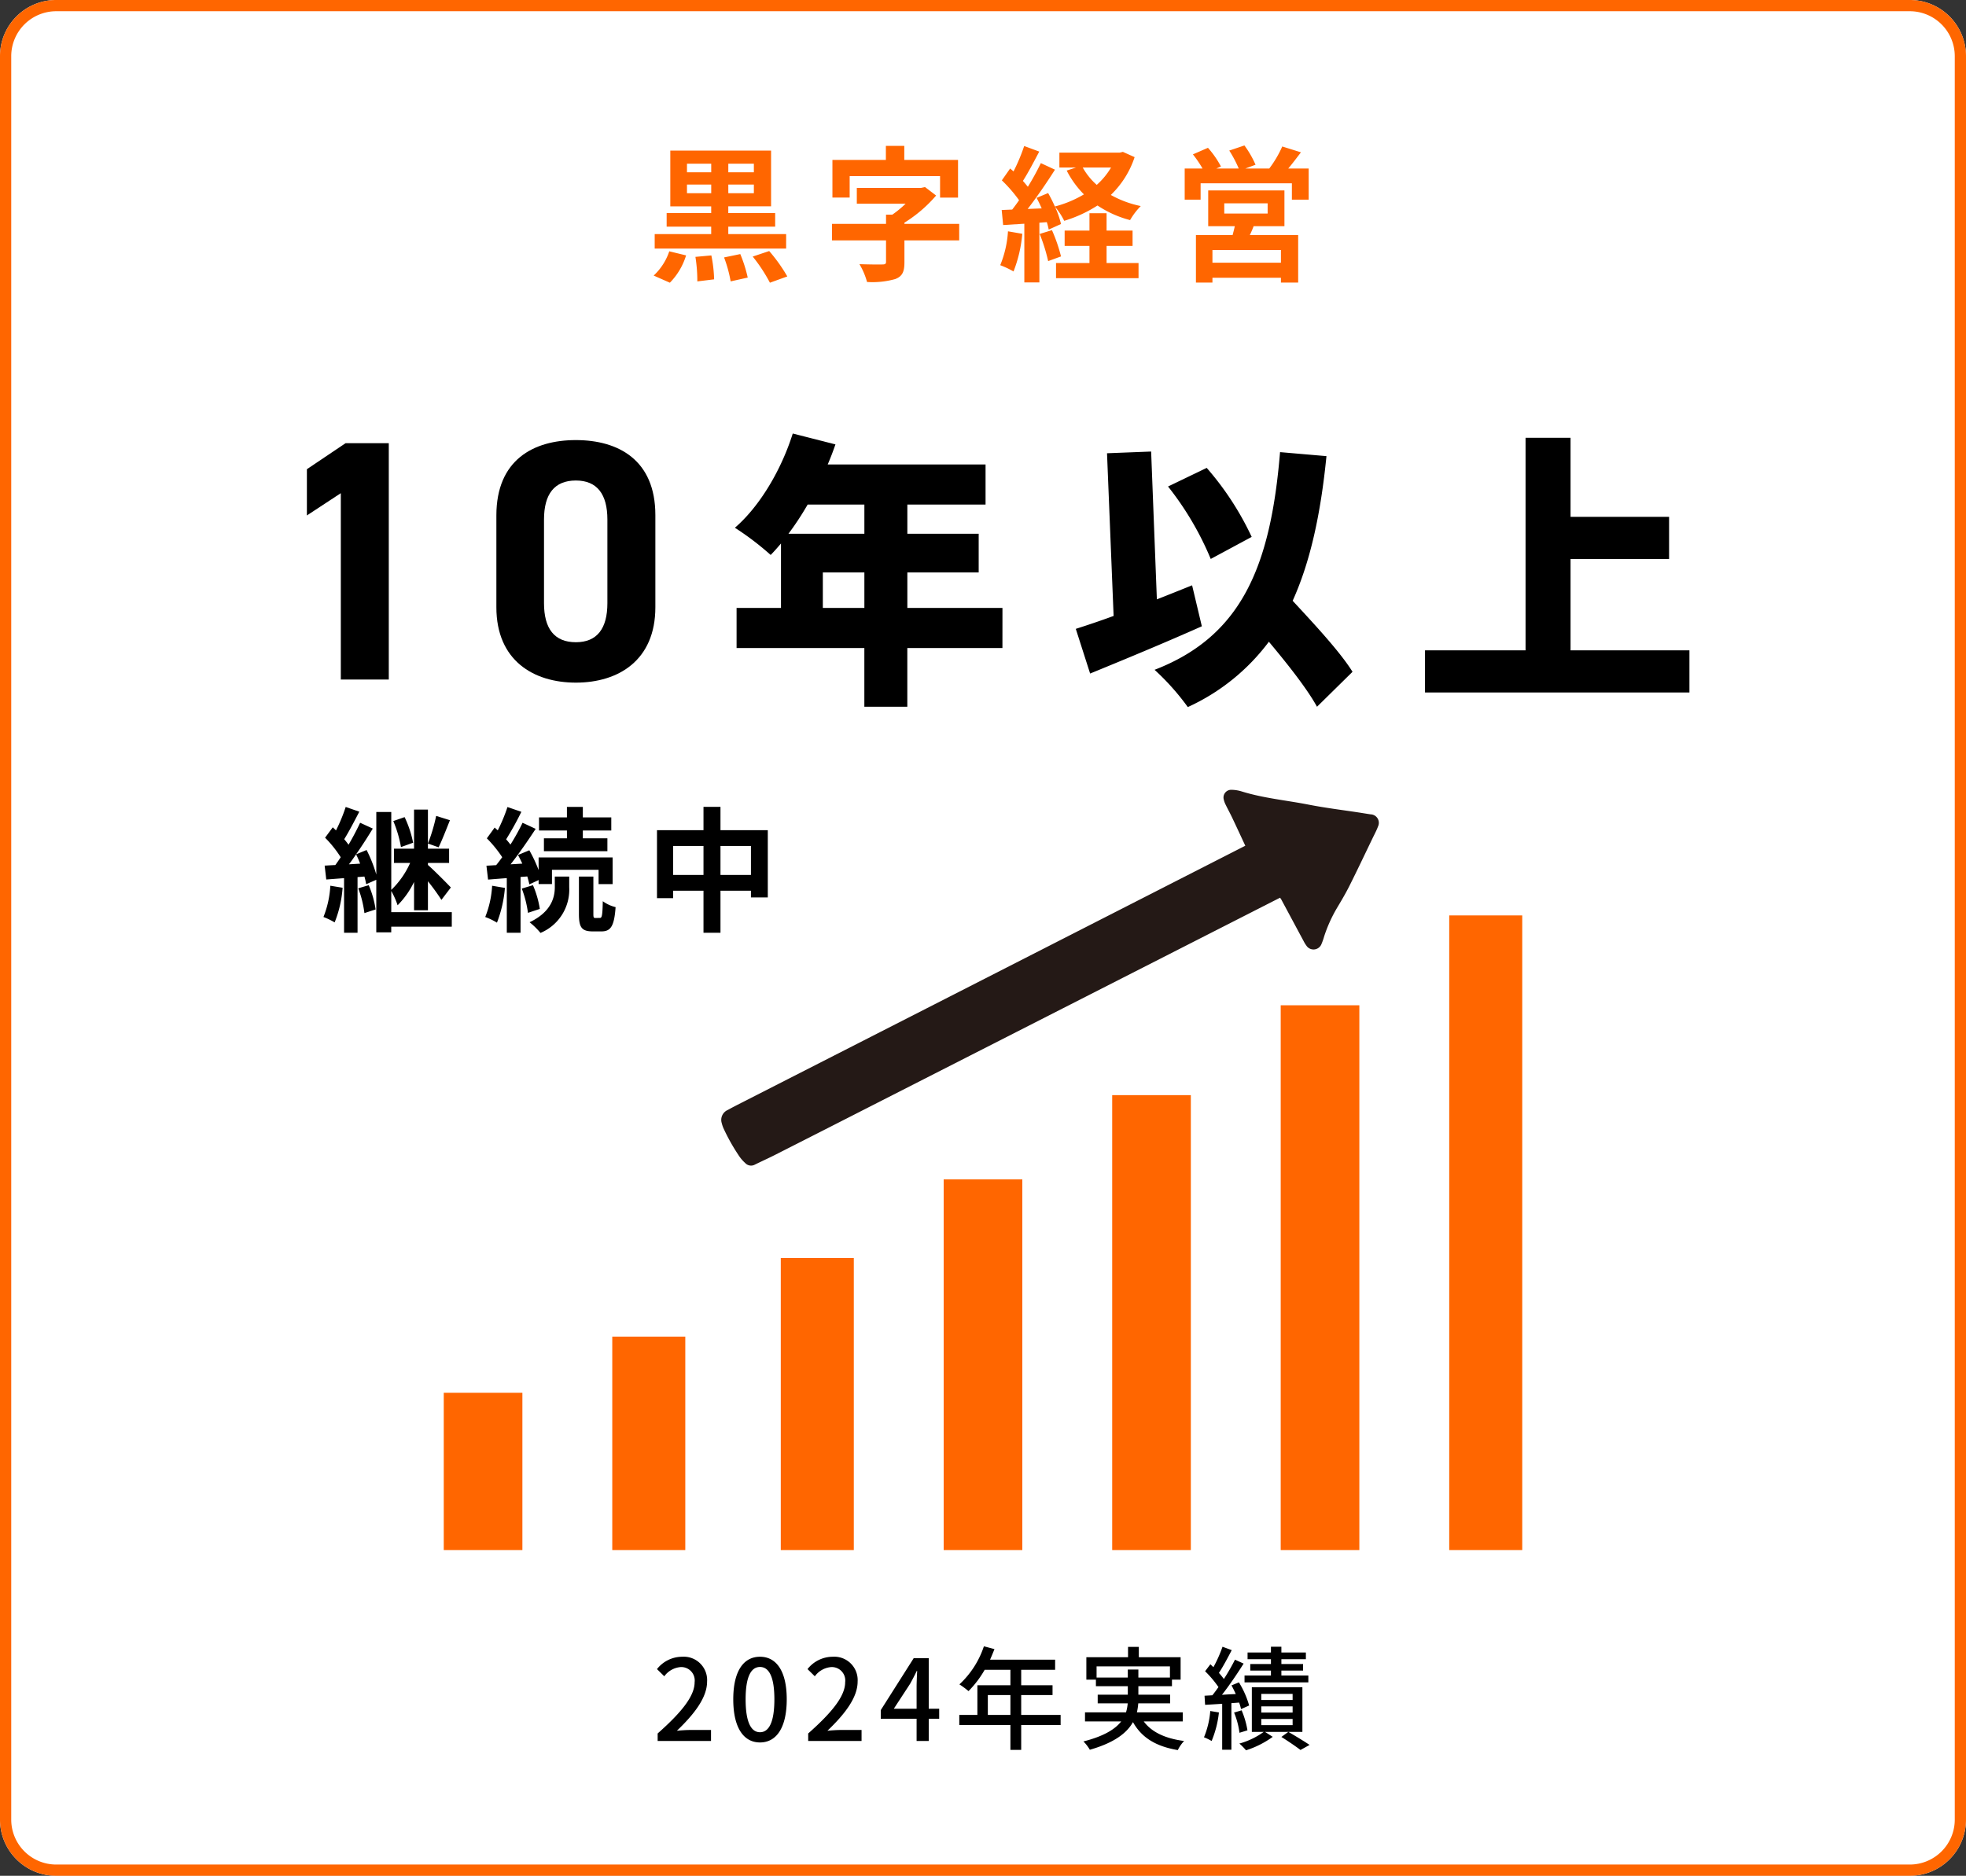 <svg xmlns="http://www.w3.org/2000/svg" width="350" height="334" viewBox="0 0 350 334">
  <rect x="0" y="0" width="350" height="334" fill="#333333" stroke="none"/>
  <g id="グループ_2171" data-name="グループ 2171" transform="translate(-15259 -4532)">
    <path id="パス_3664" data-name="パス 3664" d="M10,0H340a10,10,0,0,1,10,10V324a10,10,0,0,1-10,10H10A10,10,0,0,1,0,324V10A10,10,0,0,1,10,0Z" transform="translate(15259 4532)" fill="#fff"/>
    <path id="長方形_1734_-_アウトライン" data-name="長方形 1734 - アウトライン" d="M10,2a8.009,8.009,0,0,0-8,8V324a8.009,8.009,0,0,0,8,8H340a8.009,8.009,0,0,0,8-8V10a8.009,8.009,0,0,0-8-8H10m0-2H340a10,10,0,0,1,10,10V324a10,10,0,0,1-10,10H10A10,10,0,0,1,0,324V10A10,10,0,0,1,10,0Z" transform="translate(15259 4532)" fill="#f60"/>
    <path id="パス_3665" data-name="パス 3665" d="M-52.7-13.6v-1.534h4.316V-13.6Zm0-5.252h4.316v1.534H-52.7Zm11.908,1.534h-4.55V-18.85h4.55Zm0,3.718h-4.55v-1.534h4.55Zm5.746,7.28h-10.3V-7.644H-37v-2.418h-8.346v-1.2h7.618V-21.19h-17.94v9.932h7.28v1.2h-7.93v2.418h7.93v1.326H-58.448v2.574h23.4Zm-20.7,8.658a11.89,11.89,0,0,0,2.886-4.862l-2.99-.728A10.438,10.438,0,0,1-58.63,1.066Zm4.55-4.6a26.948,26.948,0,0,1,.338,4.368l2.99-.364a24.149,24.149,0,0,0-.494-4.264Zm5.1.1a23.064,23.064,0,0,1,1.17,4.264l3.042-.676a24.759,24.759,0,0,0-1.326-4.186Zm5.1-.156A28.471,28.471,0,0,1-37.934,2.34l3.094-1.118A28.815,28.815,0,0,0-38.064-3.3ZM-23.738-16.64H-7.644v3.822h3.2v-6.708h-9.568v-2.5H-17.29v2.5h-9.516v6.708h3.068Zm19.5,8.5h-9.75v-.208a24.481,24.481,0,0,0,5.642-4.836l-1.976-1.508-.728.156H-22.464v2.808h8.684a18.463,18.463,0,0,1-2.366,1.95h-1.118v1.638h-9.62V-5.2h9.62v3.822c0,.364-.156.468-.676.468-.52.026-2.47,0-4.056-.052A12.537,12.537,0,0,1-20.644,2.21a15.03,15.03,0,0,0,5.018-.52c1.274-.494,1.638-1.3,1.638-2.99V-5.2h9.75ZM4.446-6.812A18.9,18.9,0,0,1,3.068-.78,15.283,15.283,0,0,1,5.434.338,24.039,24.039,0,0,0,6.994-6.37Zm5.642.468A30.765,30.765,0,0,1,11.6-1.508l2.288-.832a28.666,28.666,0,0,0-1.612-4.68ZM22-4.212h4.628v-2.73H22v-3.094H18.954v3.094h-4.42v2.73h4.42V-1.17H13v2.7H27.69v-2.7H22ZM22.8-18.174a13.148,13.148,0,0,1-2.548,3.094,11.777,11.777,0,0,1-2.5-3.094Zm2.106-2.782-.546.13H13.6v2.652h2.964l-1.664.546a16.854,16.854,0,0,0,3.068,4.238,19.933,19.933,0,0,1-5.174,2.158,25.637,25.637,0,0,0-1.2-2.392l-2.054.858c.312.572.624,1.222.91,1.872l-2.5.1c1.638-2.106,3.432-4.732,4.862-6.994L10.3-18.954a47.151,47.151,0,0,1-2.314,4.212c-.26-.312-.546-.676-.884-1.04.936-1.456,1.976-3.458,2.912-5.226L7.332-22a32.96,32.96,0,0,1-1.9,4.524c-.208-.182-.416-.364-.6-.52L3.354-15.886A25.514,25.514,0,0,1,6.422-12.35c-.416.6-.832,1.17-1.222,1.664l-1.872.078.26,2.678,3.77-.234V2.288h2.678V-8.346l1.326-.1A12.465,12.465,0,0,1,11.7-7.124l2.184-.988a15.522,15.522,0,0,0-1.066-3.068,12.121,12.121,0,0,1,1.638,2.5,23.313,23.313,0,0,0,5.928-2.73,19.047,19.047,0,0,0,5.8,2.6,12.419,12.419,0,0,1,1.9-2.5,18.555,18.555,0,0,1-5.33-1.976,16.5,16.5,0,0,0,4.238-6.734ZM53.04-1.222H40.846V-3.484H53.04ZM42.952-11.8h7.722v1.82H42.952ZM53.664-7.722v-6.37H40.092v6.37h4.732c-.1.52-.26,1.066-.39,1.586H37.908v8.45h2.938V1.456H53.04v.858h3.068v-8.45H47.5c.234-.494.468-1.014.676-1.586Zm.676-10.27c.728-.858,1.508-1.9,2.262-2.886l-3.328-1.04a19.446,19.446,0,0,1-2.314,3.926H46.7l1.82-.676A17.494,17.494,0,0,0,46.54-22.1l-2.7.91a21.227,21.227,0,0,1,1.69,3.2h-4l.832-.364a16.787,16.787,0,0,0-2.314-3.328l-2.678,1.17a20.52,20.52,0,0,1,1.716,2.522H35.906v5.538H38.74v-2.912H54.99v2.912h2.99v-5.538Z" transform="translate(15434 4580)" fill="#f60"/>
    <path id="パス_3666" data-name="パス 3666" d="M-13.786-42.09h-7.686l-6.893,4.636v8.235l6.039-3.965V0h8.54ZM33.672-29.28c0-9.821-6.588-13.359-14.152-13.359S5.368-39.1,5.368-29.219v16.348C5.368-3.416,11.956.549,19.52.549s14.152-3.965,14.152-13.42Zm-8.54.793V-13.6c0,4.514-1.83,6.954-5.612,6.954-3.843,0-5.673-2.44-5.673-6.954V-28.487c0-4.514,1.83-6.954,5.673-6.954C23.3-35.441,25.132-33,25.132-28.487Z" transform="translate(15342 4653)"/>
    <path id="パス_3667" data-name="パス 3667" d="M-69.513-12.75v-6.324h7.395v6.324Zm7.395-18.411v5.2H-75.633a51,51,0,0,0,3.417-5.2ZM-37.536-12.75H-54.468v-6.324h12.7v-6.885h-12.7v-5.2h13.923V-38.3h-28.1c.51-1.173.969-2.4,1.377-3.57l-7.6-1.938c-2.04,6.477-5.865,12.954-10.3,16.779A51.073,51.073,0,0,1-78.8-22.185c.612-.612,1.224-1.326,1.836-2.04V-12.75h-7.905v7.14h22.746V4.845h7.65V-5.61h16.932ZM6.834-25.4A52.479,52.479,0,0,0-1.173-37.689l-6.885,3.315a54.128,54.128,0,0,1,7.6,12.9ZM-3.774-16.779c-2.04.816-4.182,1.683-6.273,2.5L-11.067-40.6l-7.854.306,1.173,28.968c-2.5.918-4.794,1.683-6.732,2.3l2.55,7.956c5.865-2.4,13.26-5.457,19.89-8.415Zm28.56,15.4C22.593-4.9,18.1-9.741,14.127-14.025c3.162-6.987,5-15.5,6.018-25.755l-8.262-.714C10.2-20.094,5-7.7-10.455-1.734A43.565,43.565,0,0,1-4.539,4.9,37.3,37.3,0,0,0,9.894-6.732c3.417,4.08,6.834,8.415,8.568,11.577ZM63.6-5.2V-21.471H81.141v-7.5H63.6V-43.044H55.59V-5.2h-17.9V2.3H84.762V-5.2Z" transform="translate(15475 4653)"/>
    <path id="パス_3668" data-name="パス 3668" d="M-24.456-13.944a19.134,19.134,0,0,0-1.512-4.56l-2.016.7a21.231,21.231,0,0,1,1.368,4.632ZM-39.192-6.288A17.492,17.492,0,0,1-40.416-.72a12.739,12.739,0,0,1,1.992.96,20.316,20.316,0,0,0,1.416-6.168Zm4.968.456a18.852,18.852,0,0,1,1.1,4.416l1.992-.648a17.138,17.138,0,0,0-1.224-4.32ZM-20.352-18.72a30.629,30.629,0,0,1-1.464,4.92l1.9.672c.6-1.224,1.344-3.144,2.016-4.824ZM-35.88-10.1c.432-.552.84-1.152,1.272-1.776a14.954,14.954,0,0,1,.72,1.656Zm18.312,8.52H-28.344V-5.352a13.967,13.967,0,0,1,1.128,2.544A15.163,15.163,0,0,0-24.288-6.96v5.04h2.472V-7.08a37.576,37.576,0,0,1,2.4,3.312l1.68-2.208c-.576-.624-3.048-3.12-4.08-4.008v-.36h3.768v-2.544h-3.768v-6.96h-2.472v6.96h-3.576v2.544h2.88a15.363,15.363,0,0,1-3.36,4.8V-19.416h-2.664V-8.28a24.989,24.989,0,0,0-1.728-4.368l-1.872.768c1.056-1.512,2.088-3.12,2.976-4.584L-33.888-17.5c-.552,1.176-1.272,2.568-2.064,3.912a12.358,12.358,0,0,0-.768-.984c.84-1.344,1.824-3.24,2.688-4.9l-2.424-.84a29.688,29.688,0,0,1-1.728,4.176c-.192-.192-.384-.384-.576-.552l-1.368,1.848a20.347,20.347,0,0,1,2.784,3.48c-.312.48-.648.96-.96,1.392-.7.024-1.32.072-1.9.1l.288,2.472,3.168-.24v9.72h2.4V-7.824l1.224-.1a13.4,13.4,0,0,1,.312,1.368l1.8-.792v9.36h2.664V1.008h10.776Zm20.5-13.152h-4.1v2.3h11.3v-2.3H5.76v-1.392h5.064v-2.328H5.76v-1.872H2.928v1.872H-2.04v2.328H2.928Zm-13.32,8.448A17.492,17.492,0,0,1-11.616-.72,11.989,11.989,0,0,1-9.528.288,22.029,22.029,0,0,0-8.112-5.9Zm6.264-1.656c.144.528.288,1.008.36,1.416L-2.112-7.3v.72H.264V-9.12h8.3v2.544h2.5v-4.752H-2.112v2.256A24.808,24.808,0,0,0-3.768-12.6l-2.016.84c.264.48.528,1.008.768,1.536L-7.1-10.1c1.512-1.92,3.144-4.3,4.464-6.312L-4.968-17.5a38.691,38.691,0,0,1-2.16,3.888,12.072,12.072,0,0,0-.768-.936,54.032,54.032,0,0,0,2.712-4.9L-7.656-20.3a29.45,29.45,0,0,1-1.728,4.152c-.192-.168-.384-.336-.552-.5l-1.392,1.92a22.087,22.087,0,0,1,2.736,3.36c-.36.5-.72.984-1.08,1.416l-1.728.1.288,2.472,3.336-.264V2.088h2.448V-7.848Zm-.984,2.16a19.078,19.078,0,0,1,1.1,4.32l2.112-.7A17.539,17.539,0,0,0-3.12-6.384Zm5.88-.264C.768-4.3.216-1.656-3.72.216a13.271,13.271,0,0,1,1.944,1.9A8.355,8.355,0,0,0,3.336-6V-7.92H.768Zm7.224,5.5c-.312,0-.36-.1-.36-.744V-7.92H5.064V-1.3c0,2.376.432,3.144,2.472,3.144H9.072c1.632,0,2.28-.888,2.52-4.32a6.429,6.429,0,0,1-2.28-1.056c-.048,2.592-.168,2.976-.5,2.976ZM30.264-8.208v-5.16h5.424v5.16Zm-8.424,0v-5.16h5.4v5.16Zm8.424-7.968v-4.152H27.24v4.152H18.96v12.1h2.88V-5.4h5.4V2.088h3.024V-5.4h5.424v1.2h3V-16.176Z" transform="translate(15357 4696)"/>
    <path id="パス_3669" data-name="パス 3669" d="M-57.92,0h9.5V-1.96H-52.1c-.72,0-1.64.06-2.4.14,3.12-2.98,5.38-5.92,5.38-8.76A4.163,4.163,0,0,0-53.56-15a5.715,5.715,0,0,0-4.48,2.2l1.3,1.28a3.992,3.992,0,0,1,2.9-1.64,2.39,2.39,0,0,1,2.5,2.7c0,2.42-2.24,5.28-6.58,9.12ZM-39.7.26c2.88,0,4.76-2.56,4.76-7.68,0-5.08-1.88-7.58-4.76-7.58s-4.76,2.48-4.76,7.58C-44.46-2.3-42.58.26-39.7.26Zm0-1.82c-1.5,0-2.56-1.6-2.56-5.86,0-4.22,1.06-5.76,2.56-5.76s2.56,1.54,2.56,5.76C-37.14-3.16-38.2-1.56-39.7-1.56ZM-31.12,0h9.5V-1.96H-25.3c-.72,0-1.64.06-2.4.14,3.12-2.98,5.38-5.92,5.38-8.76A4.163,4.163,0,0,0-26.76-15a5.715,5.715,0,0,0-4.48,2.2l1.3,1.28a3.992,3.992,0,0,1,2.9-1.64,2.39,2.39,0,0,1,2.5,2.7c0,2.42-2.24,5.28-6.58,9.12Zm15.24-5.74,2.9-4.44c.42-.76.82-1.52,1.18-2.28h.08c-.04.82-.1,2.06-.1,2.86v3.86ZM-11.82,0h2.16V-3.96H-7.8V-5.74H-9.66v-9h-2.68L-18.2-5.5v1.54h6.38ZM.86-4.64V-8.18H4.88v3.54Zm12.96,0H6.8V-8.18h5.58V-9.92H6.8v-2.76h6.04v-1.8H1.26c.26-.6.54-1.26.78-1.88l-1.88-.5A16.182,16.182,0,0,1-4.2-10.08a14.791,14.791,0,0,1,1.62,1.2A18.2,18.2,0,0,0,.3-12.68H4.88v2.76H-1v5.28H-4.22v1.8h9.1V1.58H6.8V-2.84h7.02Zm6.4-6.66v-1.98H33.28v1.98H27.66v-1.42H25.78v1.42ZM35.56-3.48V-5.1H27.4a10.645,10.645,0,0,0,.24-1.6h5.68V-8.24H27.66V-9.76h5.98v-1.16h1.54v-4H27.74v-1.84H25.82v1.84H18.4v4h1.7v1.16h5.68v1.52H20.42V-6.7h5.34a7.511,7.511,0,0,1-.3,1.6h-7.3v1.62H24.6C23.54-2.12,21.56-.86,17.88.08a7.354,7.354,0,0,1,1.14,1.48c4.4-1.26,6.6-3,7.68-4.92C28.24-.6,30.78.96,34.68,1.62A6.674,6.674,0,0,1,35.8,0c-3.36-.44-5.78-1.58-7.18-3.48Zm22.36-8.18h-4.8v-.88h3.86V-13.7H53.12v-.86h4.36v-1.2H53.12v-1.02H51.26v1.02H47.1v1.2h4.16v.86H47.58v1.16h3.68v.88h-4.7v1.22H57.92ZM40.46-5.34A15.311,15.311,0,0,1,39.34-.66,9.514,9.514,0,0,1,40.7,0,18.239,18.239,0,0,0,42-5.08Zm5.14-1.5a8.951,8.951,0,0,1,.34,1.16l1.44-.64a16.068,16.068,0,0,0-1.82-4.12l-1.32.54c.26.48.52,1,.76,1.54-.84.04-1.68.08-2.46.14,1.3-1.66,2.74-3.78,3.86-5.56l-1.54-.7a36.021,36.021,0,0,1-1.98,3.44A12.358,12.358,0,0,0,42-12.12c.72-1.1,1.58-2.7,2.28-4.06l-1.64-.6a23.938,23.938,0,0,1-1.62,3.64c-.18-.18-.36-.36-.54-.52l-.94,1.24A19.153,19.153,0,0,1,41.92-9.6c-.36.52-.74,1.02-1.08,1.46l-1.4.08.1,1.62c.9-.04,1.94-.12,3.04-.18V1.56h1.64v-8.3ZM47.08-1.9a15.265,15.265,0,0,0-1.04-3.56l-1.34.4a14.221,14.221,0,0,1,.96,3.6Zm8.04-5.4H49.54V-8.38h5.58Zm0,2.24H49.54v-1.1h5.58Zm0,2.24H49.54v-1.1h5.58Zm1.74-6.76h-9v7.96h2.12A13.7,13.7,0,0,1,45.64.46a9.519,9.519,0,0,1,1.18,1.2,16.632,16.632,0,0,0,4.76-2.4L50.2-1.62h6.66ZM53.12-.72C54.34.04,55.74,1,56.52,1.6L58.14.7c-.92-.62-2.46-1.56-3.78-2.32Z" transform="translate(15434 4842)"/>
    <path id="パス_3670" data-name="パス 3670" d="M0,0H14V28H0Z" transform="translate(15338 4780)" fill="#f60"/>
    <path id="パス_3671" data-name="パス 3671" d="M0,0H13V38H0Z" transform="translate(15368 4770)" fill="#f60"/>
    <path id="パス_3672" data-name="パス 3672" d="M0,0H13V52H0Z" transform="translate(15398 4756)" fill="#f60"/>
    <path id="パス_3673" data-name="パス 3673" d="M0,0H14V66H0Z" transform="translate(15427 4742)" fill="#f60"/>
    <path id="パス_3674" data-name="パス 3674" d="M0,0H14V81H0Z" transform="translate(15457 4727)" fill="#f60"/>
    <path id="パス_3675" data-name="パス 3675" d="M0,0H14V97H0Z" transform="translate(15487 4711)" fill="#f60"/>
    <path id="パス_3676" data-name="パス 3676" d="M0,0H13V113H0Z" transform="translate(15517 4695)" fill="#f60"/>
    <path id="パス_3608" data-name="パス 3608" d="M.7,20.079a1.41,1.41,0,0,0,1.417,1.039c1.31.018,2.619.084,3.928.086q9.565.018,19.131.01l80.609.006h1.2a3.307,3.307,0,0,1,.053.355q.091,4.193.18,8.386a5.731,5.731,0,0,0,.073.977,1.52,1.52,0,0,0,2.53.975,11.246,11.246,0,0,0,1.037-.991,25.336,25.336,0,0,1,4.229-3.406c1.3-.82,2.605-1.639,3.842-2.549,2.515-1.851,4.986-3.763,7.473-5.652.641-.488,1.311-.947,1.9-1.491a1.51,1.51,0,0,0-.208-2.507c-.614-.439-1.22-.89-1.833-1.329-2.416-1.728-4.876-3.39-7.22-5.226-3.191-2.5-6.639-4.666-9.558-7.514A6.479,6.479,0,0,0,108.027.186,1.371,1.371,0,0,0,106,1.08a3.794,3.794,0,0,0-.124.97c-.017.857.011,1.715-.012,2.572-.049,1.808-.121,3.616-.187,5.543h-.912q-31.419.022-62.838.044-18.526.011-37.053.015c-.882,0-1.765,0-2.647.035A1.922,1.922,0,0,0,.207,11.85a5.744,5.744,0,0,0-.142.967,34.633,34.633,0,0,0,.208,5.429A6.832,6.832,0,0,0,.7,20.079Zm2.954-6.971,101.251.007c.579,0,1.16.022,1.739.011a1.59,1.59,0,0,0,1.708-1.391,9.886,9.886,0,0,0,.153-1.5c.1-1.859.188-3.717.283-5.635,5.314,4.165,10.667,8.187,16.265,12.062-2.5,1.915-4.868,3.821-7.335,5.6-2.448,1.762-4.993,3.39-7.537,5.1-.065-.723-.174-1.525-.2-2.33-.04-1.133-.013-2.269-.03-3.4a6.832,6.832,0,0,0-.092-1.128c-.141-.766-.06-1.924-.816-2.085-.206-.044-2.154-.121-2.827-.121h-5.747q-48.319,0-96.638,0c-.222,0-.443-.018-.742-.032-.09-1.708-.179-3.38-.272-5.158Z" transform="matrix(0.891, -0.454, 0.454, 0.891, 15381.923, 4721.511)" fill="#241916"/>
    <path id="パス_3609" data-name="パス 3609" d="M16950.373,4687.866l94.051-47.18-2.775-8.711h1.156l21.432,3.7-8.711,18.656-5.551-8.172-95.131,48.336Z" transform="translate(-1562.189 43.251)" fill="#241916"/>
  </g>
</svg>
